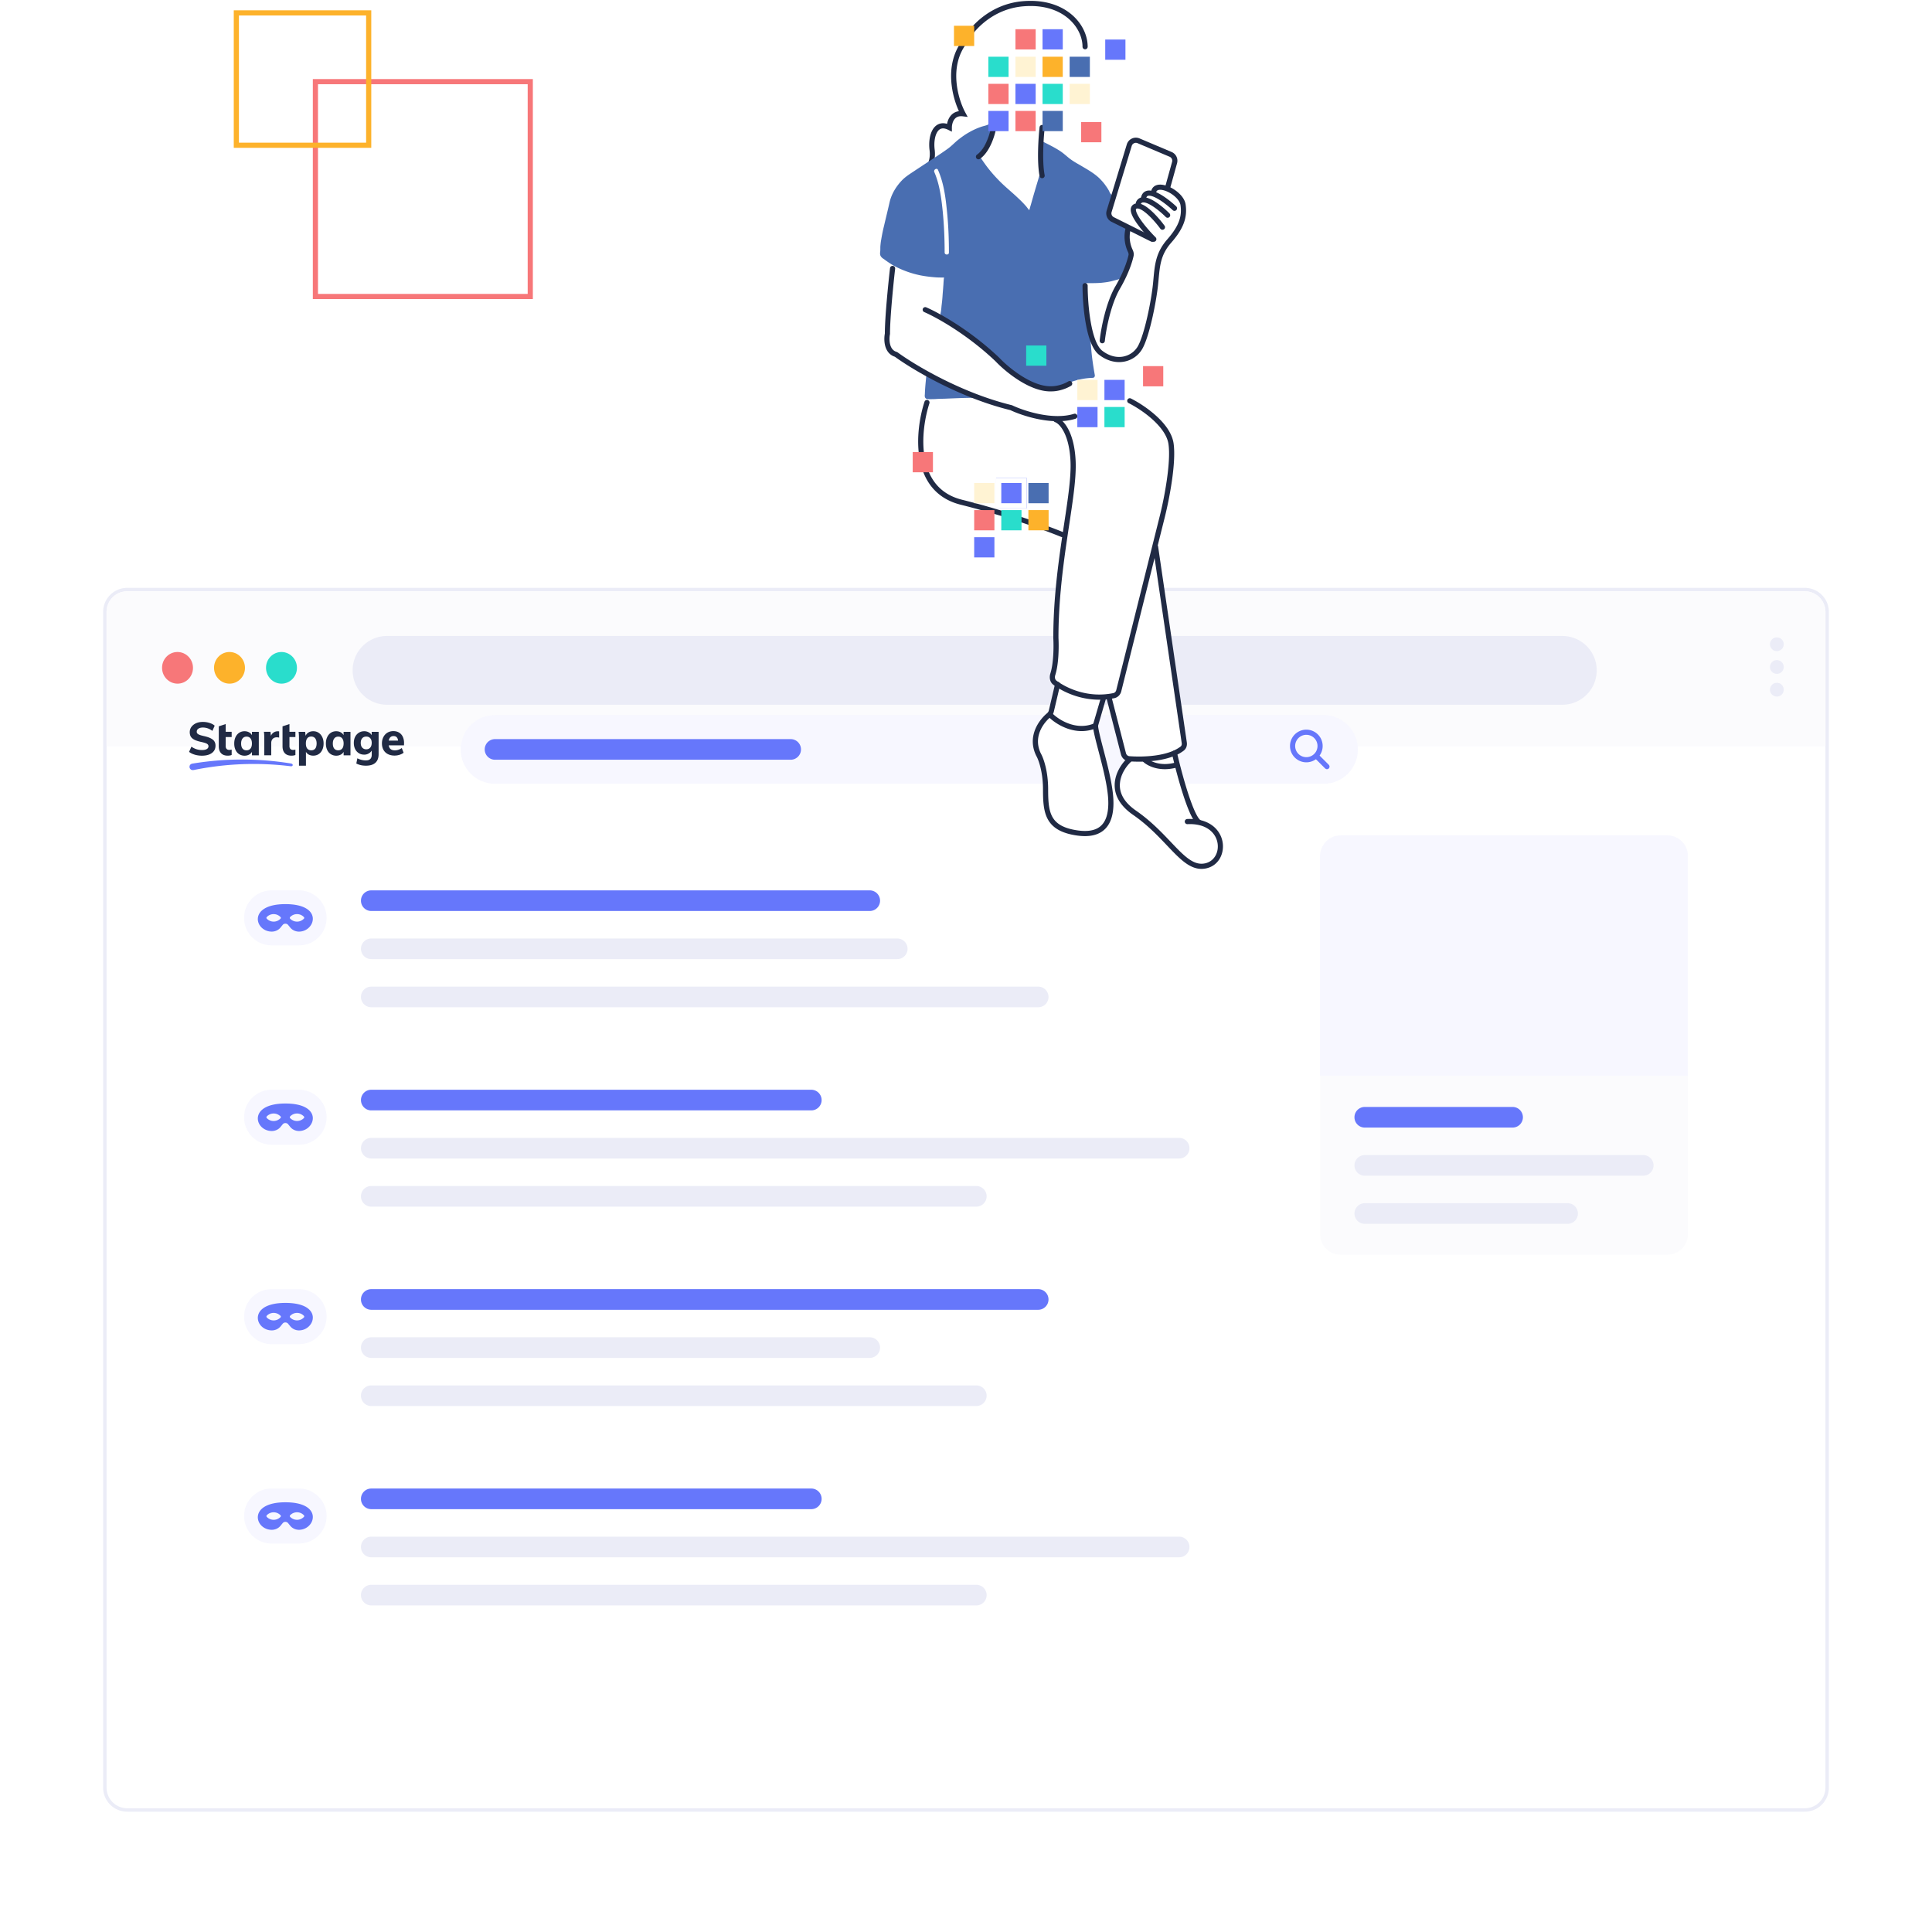 <svg width="562" height="557" fill="none" xmlns="http://www.w3.org/2000/svg"><path fill-rule="evenodd" clip-rule="evenodd" d="M92.5 24.5v61h61v-61h-61zM91 23h64v64H91V23z" fill="#F77779"/><path fill-rule="evenodd" clip-rule="evenodd" d="M69.5 4.5v37h37v-37h-37zM68 3h40v40H68V3z" fill="#FDB22B"/><g filter="url(#a)"><path d="M31 148a6 6 0 0 1 6-6h488a6 6 0 0 1 6 6v342a6 6 0 0 1-6 6H37a6 6 0 0 1-6-6V148z" fill="#fff"/><path fill-rule="evenodd" clip-rule="evenodd" d="M37 141h488a7 7 0 0 1 7 7v342a7 7 0 0 1-7 7H37a7 7 0 0 1-7-7V148a7 7 0 0 1 7-7zm0 1a6 6 0 0 0-6 6v342a6 6 0 0 0 6 6h488a6 6 0 0 0 6-6V148a6 6 0 0 0-6-6H37z" fill="#EBECF7"/><path d="M31 148a6 6 0 0 1 6-6h488a6 6 0 0 1 6 6v39.092H31V148z" fill="#FBFBFD"/><path d="M51.65 168.867c2.486 0 4.496-2.061 4.49-4.604-.006-2.543-2.026-4.604-4.511-4.604-2.485 0-4.495 2.061-4.49 4.604.007 2.543 2.026 4.604 4.512 4.604z" fill="#F77779"/><path d="M66.771 168.867c2.486 0 4.495-2.061 4.49-4.604-.007-2.543-2.026-4.604-4.511-4.604-2.486 0-4.496 2.061-4.49 4.604.007 2.543 2.026 4.604 4.511 4.604z" fill="#FDB22B"/><path d="M81.892 168.867c2.486 0 4.496-2.061 4.49-4.604-.007-2.543-2.026-4.604-4.511-4.604-2.486 0-4.495 2.061-4.49 4.604.007 2.543 2.026 4.604 4.511 4.604z" fill="#29DDCC"/><path d="M518.871 157.364a2 2 0 1 1-3.999.001 2 2 0 0 1 3.999-.001zM518.871 163.971a2 2 0 1 1-3.999.001 2 2 0 0 1 3.999-.001zM518.871 170.578a2 2 0 1 1-3.999.001 2 2 0 0 1 3.999-.001zM102.574 165c0-5.523 4.477-10 10-10h341.895c5.523 0 10 4.477 10 10s-4.477 10-10 10H112.574c-5.523 0-10-4.477-10-10z" fill="#EBECF7"/></g><path d="M105 262a3 3 0 0 1 3-3h145a3 3 0 1 1 0 6H108a3 3 0 0 1-3-3z" fill="#6677FB"/><path d="M105 276a3 3 0 0 1 3-3h153a3 3 0 1 1 0 6H108a3 3 0 0 1-3-3zM105 290a3 3 0 0 1 3-3h194a3 3 0 1 1 0 6H108a3 3 0 0 1-3-3z" fill="#EBECF7"/><path d="M71 267a8 8 0 0 1 8-8h8a8 8 0 0 1 0 16h-8a8 8 0 0 1-8-8z" fill="#F7F7FF"/><path d="M83.017 263c-11.065 0-8.94 8-3.962 8 .998 0 1.937-.431 2.536-1.164l.643-.787c.392-.479 1.174-.479 1.566 0l.643.787c.599.733 1.538 1.164 2.535 1.164 4.747 0 7.266-8-3.961-8zm-3.417 5.091a2.762 2.762 0 0 1-2.002-.855.333.333 0 0 1 0-.472 2.758 2.758 0 0 1 2.002-.855c1.027 0 1.694.535 2.002.855.13.136.13.335 0 .472-.308.32-.976.855-2.002.855zm6.8 0a2.762 2.762 0 0 1-2.002-.855.333.333 0 0 1 0-.472 2.758 2.758 0 0 1 2.002-.855c1.027 0 1.694.535 2.002.855.13.136.13.335 0 .472-.308.32-.975.855-2.002.855zM105 378a3 3 0 0 1 3-3h194a3 3 0 1 1 0 6H108a3 3 0 0 1-3-3z" fill="#6677FB"/><path d="M105 392a3 3 0 0 1 3-3h145a3 3 0 1 1 0 6H108a3 3 0 0 1-3-3zM105 406a3 3 0 0 1 3-3h176a3 3 0 1 1 0 6H108a3 3 0 0 1-3-3z" fill="#EBECF7"/><path d="M71 383a8 8 0 0 1 8-8h8a8 8 0 0 1 0 16h-8a8 8 0 0 1-8-8z" fill="#F7F7FF"/><path d="M83.017 379c-11.065 0-8.94 8-3.962 8 .998 0 1.937-.431 2.536-1.164l.643-.787c.392-.479 1.174-.479 1.566 0l.643.787c.599.733 1.538 1.164 2.535 1.164 4.747 0 7.266-8-3.961-8zm-3.417 5.091a2.762 2.762 0 0 1-2.002-.855.333.333 0 0 1 0-.472 2.758 2.758 0 0 1 2.002-.855c1.027 0 1.694.535 2.002.855.13.136.13.335 0 .472-.308.32-.976.855-2.002.855zm6.8 0a2.762 2.762 0 0 1-2.002-.855.333.333 0 0 1 0-.472 2.758 2.758 0 0 1 2.002-.855c1.027 0 1.694.535 2.002.855.13.136.13.335 0 .472-.308.32-.975.855-2.002.855zM105 320a3 3 0 0 1 3-3h128a3 3 0 1 1 0 6H108a3 3 0 0 1-3-3z" fill="#6677FB"/><path d="M105 334a3 3 0 0 1 3-3h235a3 3 0 1 1 0 6H108a3 3 0 0 1-3-3zM105 348a3 3 0 0 1 3-3h176a3 3 0 1 1 0 6H108a3 3 0 0 1-3-3z" fill="#EBECF7"/><path d="M71 325a8 8 0 0 1 8-8h8a8 8 0 0 1 0 16h-8a8 8 0 0 1-8-8z" fill="#F7F7FF"/><path d="M83.017 321c-11.065 0-8.94 8-3.962 8 .998 0 1.937-.431 2.536-1.164l.643-.787c.392-.479 1.174-.479 1.566 0l.643.787c.599.733 1.538 1.164 2.535 1.164 4.747 0 7.266-8-3.961-8zm-3.417 5.091a2.762 2.762 0 0 1-2.002-.855.333.333 0 0 1 0-.472 2.758 2.758 0 0 1 2.002-.855c1.027 0 1.694.535 2.002.855.13.136.13.335 0 .472-.308.32-.976.855-2.002.855zm6.8 0a2.762 2.762 0 0 1-2.002-.855.333.333 0 0 1 0-.472 2.758 2.758 0 0 1 2.002-.855c1.027 0 1.694.535 2.002.855.13.136.13.335 0 .472-.308.32-.975.855-2.002.855zM105 436a3 3 0 0 1 3-3h128a3 3 0 1 1 0 6H108a3 3 0 0 1-3-3z" fill="#6677FB"/><path d="M105 450a3 3 0 0 1 3-3h235a3 3 0 1 1 0 6H108a3 3 0 0 1-3-3zM105 464a3 3 0 0 1 3-3h176a3 3 0 1 1 0 6H108a3 3 0 0 1-3-3z" fill="#EBECF7"/><path d="M71 441a8 8 0 0 1 8-8h8a8 8 0 0 1 0 16h-8a8 8 0 0 1-8-8z" fill="#F7F7FF"/><path d="M83.017 437c-11.065 0-8.94 8-3.962 8 .998 0 1.937-.431 2.536-1.164l.643-.787c.392-.479 1.174-.479 1.566 0l.643.787c.599.733 1.538 1.164 2.535 1.164 4.747 0 7.266-8-3.961-8zm-3.417 5.091a2.762 2.762 0 0 1-2.002-.855.333.333 0 0 1 0-.472 2.758 2.758 0 0 1 2.002-.855c1.027 0 1.694.535 2.002.855.13.136.13.335 0 .472-.308.32-.976.855-2.002.855zm6.8 0a2.762 2.762 0 0 1-2.002-.855.333.333 0 0 1 0-.472 2.758 2.758 0 0 1 2.002-.855c1.027 0 1.694.535 2.002.855.13.136.13.335 0 .472-.308.32-.975.855-2.002.855z" fill="#6677FB"/><path d="M134 218c0-5.523 4.477-10 10-10h241c5.523 0 10 4.477 10 10s-4.477 10-10 10H144c-5.523 0-10-4.477-10-10z" fill="#F7F7FF"/><g clip-path="url(#b)"><path fill-rule="evenodd" clip-rule="evenodd" d="M55.28 222.531c.152-.217.4-.359.736-.413a88.676 88.676 0 0 1 28.527-.043c.26.043.422.119.51.206.075.076.107.174.086.316-.022.119-.076.195-.163.239-.108.054-.281.076-.541.044a87.458 87.458 0 0 0-28.072 1.109c-.087.011-.173.022-.249.022h-.076a.956.956 0 0 1-.487-.152.979.979 0 0 1-.412-.631c-.032-.261.011-.512.141-.697z" fill="#6677FB"/><path d="M61.877 215.134a4.385 4.385 0 0 0-1.083-.587c-.433-.174-.953-.315-1.549-.446-.509-.12-.91-.228-1.202-.348-.292-.109-.498-.239-.628-.381a.734.734 0 0 1-.184-.522c0-.381.163-.674.487-.892.325-.218.758-.326 1.3-.326.487 0 .953.076 1.419.239.465.163.91.413 1.343.74l.671-1.512a3.268 3.268 0 0 0-.92-.588 6.433 6.433 0 0 0-1.203-.38 6.749 6.749 0 0 0-1.332-.131c-.758 0-1.418.131-1.992.392a3.36 3.36 0 0 0-1.332 1.066 2.617 2.617 0 0 0-.477 1.523c0 .391.065.739.184 1.044.13.304.325.566.596.783.27.229.628.424 1.061.587.433.175.964.316 1.581.446.488.109.888.218 1.18.327.293.109.51.228.64.381a.75.75 0 0 1 .206.522c0 .348-.163.62-.488.816-.325.195-.79.293-1.397.293a5.205 5.205 0 0 1-1.603-.239 5.649 5.649 0 0 1-1.473-.74L55 218.713c.292.229.639.435 1.04.599.4.163.834.293 1.288.38.455.087.932.131 1.408.131.834 0 1.538-.12 2.134-.359.585-.239 1.04-.577 1.354-1.012.314-.435.465-.957.465-1.555 0-.381-.065-.707-.205-1.001a1.915 1.915 0 0 0-.607-.762zM65.666 210.62l-2.025.664v5.808c0 .849.216 1.523.66 2.002.444.479 1.083.718 1.917.718.217 0 .412-.011.607-.044.184-.021.379-.076.563-.152v-1.555c-.13.021-.25.043-.358.065a2.819 2.819 0 0 1-.314.022c-.184 0-.357-.033-.52-.098a.808.808 0 0 1-.39-.348 1.252 1.252 0 0 1-.151-.642v-2.665h1.733v-1.523h-1.733v-2.252h.01zM73.281 213.84a2.02 2.02 0 0 0-.693-.729c-.422-.272-.899-.402-1.451-.402-.585 0-1.105.152-1.56.446-.454.304-.801.718-1.06 1.261-.26.544-.38 1.164-.38 1.882 0 .707.13 1.327.38 1.86.248.533.606.936 1.06 1.23.455.282.975.435 1.57.435.542 0 1.03-.131 1.452-.392.303-.185.53-.435.693-.729v1.012h1.993v-6.831h-1.993v.957h-.01zm-.411 3.905c-.27.337-.65.511-1.148.511-.51 0-.9-.163-1.17-.5-.27-.337-.411-.827-.411-1.458 0-.642.14-1.131.422-1.49s.671-.533 1.159-.533c.487 0 .877.174 1.148.522.27.348.411.838.411 1.49 0 .631-.14 1.121-.411 1.458zM84.209 210.62l-2.025.664v5.808c0 .849.216 1.523.66 2.002.444.479 1.083.718 1.917.718.217 0 .412-.011.607-.044.184-.021.379-.076.563-.152v-1.555c-.13.021-.25.043-.358.065a2.819 2.819 0 0 1-.314.022c-.184 0-.357-.033-.52-.098a.809.809 0 0 1-.39-.348 1.252 1.252 0 0 1-.15-.642v-2.665h1.732v-1.523h-1.733v-2.252h.01zM92.678 213.155c-.455-.305-.975-.446-1.56-.446-.552 0-1.04.13-1.45.402a1.947 1.947 0 0 0-.77.936l-.13-1.164h-1.906c.044.326.076.652.087.979.01.326.022.652.022.979v7.886h2.025v-4.025c.162.294.379.533.671.718.412.261.9.392 1.452.392.584 0 1.104-.142 1.56-.435.454-.283.8-.696 1.06-1.229.26-.533.39-1.154.39-1.861 0-.707-.13-1.338-.39-1.881-.26-.533-.606-.947-1.06-1.251zm-.985 4.601c-.271.337-.65.5-1.148.5-.51 0-.9-.174-1.17-.511-.27-.337-.4-.838-.4-1.479 0-.642.13-1.143.4-1.491.27-.348.66-.522 1.17-.522.487 0 .877.185 1.148.533.27.359.411.86.411 1.491-.01.652-.14 1.142-.411 1.479zM99.945 213.84a2.02 2.02 0 0 0-.693-.729c-.422-.272-.899-.402-1.451-.402-.585 0-1.105.152-1.56.446-.455.304-.801.718-1.061 1.261-.26.544-.38 1.164-.38 1.882 0 .707.13 1.327.38 1.86.249.533.606.936 1.061 1.23.455.282.975.435 1.57.435.542 0 1.03-.131 1.452-.392.303-.185.53-.435.693-.729v1.012h1.993v-6.831h-2.004v.957zm-.4 3.905c-.271.337-.65.511-1.149.511-.509 0-.898-.163-1.17-.5-.27-.337-.41-.827-.41-1.458s.14-1.131.421-1.49c.282-.359.672-.533 1.16-.533.487 0 .877.174 1.147.522.271.348.412.838.412 1.49-.01.631-.14 1.121-.412 1.458zM108.12 213.851a2.042 2.042 0 0 0-.704-.729 2.641 2.641 0 0 0-1.462-.413c-.585 0-1.115.141-1.57.435a2.987 2.987 0 0 0-1.072 1.185c-.26.512-.39 1.099-.39 1.784 0 .686.13 1.284.39 1.795.26.512.617.903 1.072 1.186.455.283.975.424 1.57.424.369 0 .704-.065 1.029-.206.314-.142.585-.316.812-.544.13-.131.239-.272.336-.414v1.197c0 .555-.141.968-.433 1.24-.282.272-.715.402-1.3.402-.4 0-.812-.054-1.223-.152a5.57 5.57 0 0 1-1.224-.457l-.304 1.512c.802.425 1.744.631 2.816.631 1.202 0 2.123-.283 2.74-.848.618-.566.932-1.393.932-2.491v-6.505h-2.015v.968zm-.422 3.622c-.282.327-.671.49-1.159.49-.487 0-.877-.163-1.17-.501-.292-.326-.433-.783-.433-1.359 0-.577.141-1.023.433-1.349.282-.327.683-.49 1.181-.49s.888.163 1.17.501c.281.326.411.783.411 1.348-.011.577-.151 1.034-.433 1.36zM79.444 213.187a1.993 1.993 0 0 0-.629.87l-.14-1.185h-1.906c.043.326.075.652.086.979.011.326.022.652.022.979v4.873h2.025v-3.568c0-.337.065-.631.195-.881s.314-.435.553-.576c.238-.131.541-.207.898-.207.217 0 .434.032.65.098v-1.817a1.834 1.834 0 0 0-.368-.033c-.52 0-.986.153-1.386.468zM117.535 216.135c0-.707-.13-1.316-.379-1.838a2.742 2.742 0 0 0-1.073-1.197c-.465-.283-1.018-.424-1.646-.424-.66 0-1.234.152-1.733.446a3.127 3.127 0 0 0-1.169 1.262c-.282.533-.433 1.153-.433 1.86 0 .729.151 1.36.444 1.882.292.533.714.935 1.267 1.229.552.283 1.202.435 1.96.435.487 0 .964-.076 1.43-.217.476-.153.877-.348 1.202-.609l-.531-1.371a3.52 3.52 0 0 1-.964.5c-.346.12-.704.174-1.061.174-.618 0-1.072-.174-1.376-.511-.195-.228-.325-.544-.39-.946h4.43l.022-.675zm-4.452-.707a2.09 2.09 0 0 1 .325-.816c.26-.337.618-.5 1.083-.5.434 0 .759.141.986.435.173.218.271.511.314.881h-2.708z" fill="#202A44"/></g><path d="M141 218a3 3 0 0 1 3-3h86a3 3 0 1 1 0 6h-86a3 3 0 0 1-3-3z" fill="#6677FB"/><path fill-rule="evenodd" clip-rule="evenodd" d="M369 223v-11h1v11h-1z" fill="#F7F7FF"/><path d="M384 249a6 6 0 0 1 6-6h95a6 6 0 0 1 6 6v64H384v-64z" fill="#F7F7FF"/><path d="M491 359a6 6 0 0 1-6 6h-95a6 6 0 0 1-6-6v-46h107v46z" fill="#FBFBFD"/><path d="M394 325a3 3 0 0 1 3-3h43a3 3 0 1 1 0 6h-43a3 3 0 0 1-3-3z" fill="#6677FB"/><path d="M394 339a3 3 0 0 1 3-3h81a3 3 0 1 1 0 6h-81a3 3 0 0 1-3-3zM394 353a3 3 0 0 1 3-3h59a3 3 0 1 1 0 6h-59a3 3 0 0 1-3-3z" fill="#EBECF7"/><path d="M268.5 133c-1.43-4.649.23-12.041 1.55-16.176.256-.802 1.01-1.324 1.851-1.324h53.033c.37 0 .732.102 1.047.296 2.374 1.462 7.036 4.34 10.019 6.204 3.129 1.956 4.282 8.532 4.487 11.784.01.145.001.288-.023.432L338 149l-2.404 9.616a2.005 2.005 0 0 0-.039.775l8.233 56.175a1.837 1.837 0 0 1-1.135 1.972 1.836 1.836 0 0 0-1.155 1.706v.448c0 .204.031.407.093.602l5.639 17.856a2 2 0 0 0 1.079 1.219l3.969 1.803c.462.211.833.586.998 1.067 1.033 3.006 1.636 8.025-2.778 8.761-4.8.8-9.333-4.333-11-7-1.167-1.5-4.8-5.4-10-9-4.901-3.393-3.376-9.126-1.789-12.006.18-.329.289-.693.289-1.068v-.098a2 2 0 0 0-.586-1.414l-.027-.027a2.006 2.006 0 0 1-.523-.917l-4.095-15.926a1.007 1.007 0 0 0-1.928-.067l-2.659 7.977a1.994 1.994 0 0 0-.046 1.104c1.543 6.35 4.476 18.5 4.864 20.442.5 2.5-.5 7.5-5 8.5s-6-.5-10-2c-3.2-1.2-3.667-7.167-3.5-10v-4.926c0-.375-.108-.74-.289-1.068-.877-1.592-2.211-4.786-2.211-8.006 0-3.157 2.05-5.775 3.454-7.047.341-.308.607-.696.718-1.142l1.588-6.35a2.002 2.002 0 0 0-.379-1.735l-.762-.953c-.39-.487-.529-1.126-.39-1.734.702-3.078 1.771-8.883 1.771-13.539 0-5.047 1.256-18.35 1.939-24.92.04-.38-.03-.761-.2-1.103l-.441-.881a1.938 1.938 0 0 0-.892-.888c-4.373-2.118-14.367-6.3-23.906-8.208-12.459-2.492-13.99-7.467-15.98-13.937l-.02-.063z" fill="#fff"/><path fill-rule="evenodd" clip-rule="evenodd" d="M314.894 13.59c0-5.49-5.552-12.722-17.188-11.752-9.263.772-14.803 7.411-16.392 10.588l-.033.066-.045.059c-2.652 3.409-3.302 7.453-3.007 11.18.295 3.734 1.535 7.083 2.574 9.002l.695 1.283-1.447-.181c-1.315-.165-2.046.33-2.492.971-.486.7-.665 1.634-.665 2.284v1.214l-1.086-.543c-.884-.442-1.53-.477-1.993-.341-.464.135-.875.479-1.213 1.052-.696 1.178-.953 3.114-.714 5.025.427 3.416-.874 5.503-1.794 6.193a.75.75 0 1 1-.9-1.2c.412-.31 1.578-1.822 1.205-4.807-.261-2.088-.018-4.402.911-5.974.474-.802 1.157-1.458 2.084-1.73.649-.189 1.354-.17 2.101.048.125-.677.379-1.425.833-2.077.565-.813 1.42-1.441 2.608-1.605a25.962 25.962 0 0 1-2.203-8.495c-.312-3.953.363-8.383 3.273-12.162 1.787-3.513 7.701-10.522 17.575-11.345 12.364-1.03 18.813 6.738 18.813 13.247a.75.75 0 0 1-1.5 0z" fill="#202A44"/><path d="M281.624 114.249c-2.71-1.073-5.136-2.032-7.394-3.048-1.355-.621-2.878-1.242-4.289-1.975l-.452-.226-.056.508c-.17 1.693-.339 3.386-.395 4.967v.169c-.057.395-.113 1.016.338 1.298.17.113.395.169.621.169h.508c.621 0 1.298 0 1.919-.056 1.072-.057 2.145-.057 3.217-.113l2.765-.113a150.38 150.38 0 0 1 5.08-.113h1.862l-1.749-.677a20.73 20.73 0 0 0-1.975-.79zM328.744 72c-.282-.508-.131-.936-.244-1.5-.226-1.129.075-2.582.357-3.71a.737.737 0 0 0-.282-.735c-1.242-.62-2.54-1.241-3.782-1.862-.79-.395-1.693-.677-2.427-1.185-.677-.452-.225-1.355-.056-1.976.338-1.298.677-2.652 1.016-3.95a.637.637 0 0 0-.17-.621c-.282-.226-.395-.621-.564-.96-.282-.508-.564-.959-.903-1.41-.564-.847-1.242-1.58-1.975-2.315-1.694-1.58-3.725-2.652-5.701-3.837-1.016-.565-1.975-1.13-2.935-1.863-.846-.677-1.636-1.41-2.539-2.032-1.693-1.128-3.556-2.031-5.362-2.934-.395-.226-.959.056-.959.564 0 2.257.056 4.571.338 6.829.057.564.226 1.129.113 1.637s-.339 1.016-.508 1.524c-.056.225-.113.395-.169.62a356.033 356.033 0 0 0-2.145 7.337c-.169.508-.282 1.016-.451 1.524-.339-.395-.621-.79-.903-1.129a30.774 30.774 0 0 0-2.314-2.37c-1.694-1.637-3.556-3.104-5.249-4.797-1.637-1.637-3.161-3.387-4.515-5.305-.339-.452-.621-.903-.96-1.355-.113-.226-.621-.734-.677-.96 0-.225.508-.846.621-1.072.282-.508.621-.96.903-1.467.677-1.073 1.298-2.201 1.749-3.387.283-.79.452-1.636.565-2.483.113-.564-.395-1.016-.96-.734a1.242 1.242 0 0 0-.282.17c-.056.056-.282.169-.226.113-.62.225-1.241.338-1.862.564a19.567 19.567 0 0 0-3.33 1.524c-1.129.62-2.145 1.354-3.161 2.145-1.072.846-2.031 1.918-3.16 2.709-2.201 1.58-4.515 3.047-6.773 4.515-1.185.79-2.314 1.524-3.499 2.314-1.016.677-2.032 1.354-2.878 2.2-1.807 1.863-3.161 4.064-3.725 6.548-.508 2.257-1.073 4.515-1.581 6.716a48.341 48.341 0 0 0-.846 4.12c-.113.564-.17 1.129-.226 1.693-.057.565 0 1.129-.057 1.693-.056.452-.112.903.113 1.355.226.395.565.677.96.903a29.679 29.679 0 0 0 2.765 1.862 28.26 28.26 0 0 0 7.902 2.879c1.467.282 2.878.451 4.346.564.733.057 1.467.057 2.144.057h.339c-.057.338-.113.62-.113.903-.056.508-.056 1.072-.113 1.58-.056 1.016-.169 1.975-.226 2.991a45.435 45.435 0 0 1-.282 2.766c-.056.677-.113 1.467-.282 2.144a.735.735 0 0 0 .282.734c6.039 3.274 10.78 8.297 15.916 12.755 2.596 2.258 5.249 4.346 8.24 6.039 1.58.847 3.217 1.637 4.967 2.145 1.298.395 2.765.169 4.063-.113 1.919-.451 3.669-1.354 5.588-1.919a20.353 20.353 0 0 1 5.192-.846c.452 0 .677-.395.621-.791-.395-2.201-.734-4.402-.959-6.659-.113-1.298-.226-2.54-.283-3.838-.056-.847.057-1.75-.056-2.596-.169-1.186-.395-2.37-.452-3.613-.113-1.185-.169-2.426-.282-3.612-.169-2.144-.451-4.289-.564-6.434h.79c1.242 0 2.54 0 3.781-.112 1.186-.113 2.371-.283 3.5-.621.338-.113 1.771-.407 2.053-.633.169-.17.331-.274.5-.5.959-1.862 1.228-3.721 1.962-5.753a5.59 5.59 0 0 0 .282-.903c0-.113.056-.451.113-.508.113-.282-.113-.116 0-.399.056-.225.056-.655-.113-.937zm-53.956 1.449c0-4.007-.169-8.014-.564-12.021-.395-3.838-.903-7.79-2.427-11.345-.339-.733.79-1.41 1.072-.62 1.581 3.611 2.145 7.506 2.54 11.457.452 4.176.621 8.352.621 12.529.056.79-1.242.79-1.242 0zm24.382-11.457c0-.056 0-.056 0 0z" fill="#496EB1"/><path fill-rule="evenodd" clip-rule="evenodd" d="M289.258 35.849a.75.75 0 0 1 .627.855c-.175 1.139-.616 2.95-1.376 4.742-.753 1.776-1.862 3.635-3.43 4.755a.75.75 0 1 1-.871-1.221c1.233-.88 2.207-2.438 2.92-4.12.707-1.666 1.116-3.355 1.274-4.384a.75.75 0 0 1 .856-.627zM303.228 36.345a.75.75 0 0 1 .662.828 79.434 79.434 0 0 0-.42 6.559c-.058 2.614.027 5.296.41 7.211a.75.75 0 1 1-1.471.294c-.417-2.084-.498-4.902-.439-7.538.059-2.65.261-5.171.429-6.691a.75.75 0 0 1 .829-.663zM259.73 77.345a.75.75 0 0 1 .659.831c-.5 4.334-1.492 14.132-1.495 18.89 0 .067-.007.13-.019.192-.148.756-.208 1.922.068 2.963.272 1.024.832 1.827 1.872 2.138a.988.988 0 0 1 .306.151c4.973 3.639 18.542 11.781 33.175 15.346a.976.976 0 0 1 .192.067c1.704.81 4.668 1.91 7.984 2.561 3.327.652 6.926.835 9.948-.11a.75.75 0 0 1 .447 1.432c-3.364 1.052-7.247.824-10.684.15-3.417-.671-6.476-1.799-8.291-2.655-14.795-3.615-28.461-11.795-33.588-15.53-1.649-.527-2.462-1.85-2.811-3.165-.343-1.296-.271-2.675-.099-3.588.01-4.876 1.008-14.709 1.505-19.014a.75.75 0 0 1 .831-.659zM343.286 56.548c.801.834 1.444 1.847 1.6 2.936.266 1.86.134 3.612-.539 5.43-.668 1.803-1.855 3.63-3.639 5.67-3.004 3.433-3.284 6.413-3.687 10.71-.041.442-.084.899-.131 1.371-.254 2.537-.885 6.319-1.703 9.905-.811 3.555-1.83 7.034-2.892 8.892-2.238 3.917-7.77 5.486-12.612 1.72-1.063-.826-1.855-2.217-2.462-3.802-.614-1.604-1.074-3.505-1.416-5.46-.684-3.912-.911-8.132-.911-10.83a.75.75 0 1 1 1.5 0c0 2.635.223 6.766.888 10.571.333 1.903.773 3.702 1.34 5.183.575 1.501 1.245 2.581 1.982 3.154 4.158 3.235 8.626 1.804 10.388-1.28.938-1.64 1.919-4.913 2.733-8.482.807-3.54 1.426-7.258 1.672-9.72.047-.472.09-.932.132-1.383.396-4.28.715-7.725 4.05-11.536 1.716-1.961 2.779-3.633 3.361-5.205.577-1.558.695-3.055.461-4.696-.094-.66-.513-1.397-1.197-2.11a8.767 8.767 0 0 0-2.45-1.758c-.907-.439-1.762-.652-2.394-.621-.31.015-.531.086-.68.182a.786.786 0 0 0-.325.438.75.75 0 0 1-1.423-.474c.177-.531.501-.947.939-1.227.427-.274.921-.394 1.416-.418.977-.047 2.09.271 3.121.77a10.276 10.276 0 0 1 2.878 2.07z" fill="#202A44"/><path fill-rule="evenodd" clip-rule="evenodd" d="M336.773 56.129c1.915.936 4.029 2.644 5.384 3.914a.75.75 0 0 1-1.026 1.095c-1.312-1.23-3.299-2.822-5.017-3.661-.877-.43-1.562-.599-2.01-.544a.702.702 0 0 0-.429.187c-.103.1-.222.285-.299.633a.75.75 0 0 1-1.465-.325c.123-.553.352-1.027.716-1.382.368-.36.821-.544 1.294-.602.897-.11 1.913.226 2.852.685z" fill="#202A44"/><path fill-rule="evenodd" clip-rule="evenodd" d="M335.332 58.26c1.771.981 3.653 2.61 4.842 3.8a.75.75 0 1 1-1.061 1.06c-1.144-1.143-2.912-2.664-4.508-3.549-.81-.449-1.486-.683-1.971-.693-.229-.005-.381.04-.487.104-.102.062-.216.174-.314.404a.75.75 0 0 1-1.379-.591c.202-.47.505-.847.914-1.095.405-.246.856-.332 1.298-.322.856.019 1.793.397 2.666.881z" fill="#202A44"/><path fill-rule="evenodd" clip-rule="evenodd" d="M334.702 61.14c1.575 1.385 3.111 3.23 4.047 4.507a.75.75 0 1 1-1.21.887c-.897-1.224-2.361-2.978-3.828-4.268-.737-.648-1.436-1.144-2.035-1.41-.617-.274-.959-.235-1.146-.123-.057.035-.082.066-.097.146-.022.11-.017.309.072.619.18.62.625 1.441 1.259 2.37 1.255 1.837 3.094 3.875 4.411 5.192a.75.75 0 0 1-1.061 1.06c-1.35-1.35-3.261-3.461-4.589-5.407-.658-.963-1.213-1.943-1.461-2.799-.124-.428-.189-.888-.103-1.325.093-.47.354-.876.797-1.142.813-.487 1.742-.31 2.526.037.802.356 1.634.966 2.418 1.656z" fill="#202A44"/><path fill-rule="evenodd" clip-rule="evenodd" d="M327.779 41.997a2.75 2.75 0 0 1 3.703-1.732l9.336 3.95a2.75 2.75 0 0 1 1.578 3.269l-2.03 7.307a.75.75 0 1 1-1.445-.401l2.03-7.308a1.25 1.25 0 0 0-.718-1.485l-9.336-3.95a1.25 1.25 0 0 0-1.683.787l-5.861 19.259c-.178.583.091 1.21.637 1.482l11.489 5.745a.75.75 0 1 1-.671 1.341l-11.489-5.745a2.749 2.749 0 0 1-1.401-3.26l5.861-19.259z" fill="#202A44"/><path fill-rule="evenodd" clip-rule="evenodd" d="M328.325 65.863a.75.75 0 0 1 .546.91c-.612 2.448.009 4.652.585 5.843.244.507.442 1.163.292 1.862-.39 1.82-1.523 5.318-3.957 9.49-2.717 4.658-4.071 12.061-4.402 15.2a.75.75 0 1 1-1.491-.156c.336-3.194 1.715-10.858 4.598-15.8 2.358-4.041 3.43-7.391 3.785-9.048.052-.24-.003-.537-.176-.895-.683-1.413-1.409-3.982-.689-6.86a.75.75 0 0 1 .909-.546zM269.876 116.377a.75.75 0 0 1 .48.946c-1.309 4.009-2.379 10.229-1.374 15.848.501 2.801 1.511 5.42 3.232 7.546 1.714 2.117 4.162 3.783 7.611 4.646 14.443 3.61 25.768 7.933 29.459 9.443a.75.75 0 0 1-.568 1.388c-3.642-1.49-14.897-5.787-29.254-9.376-3.751-.938-6.486-2.775-8.414-5.157-1.921-2.373-3.01-5.248-3.543-8.226-1.062-5.939.068-12.42 1.426-16.577a.75.75 0 0 1 .945-.481z" fill="#202A44"/><path fill-rule="evenodd" clip-rule="evenodd" d="M327.973 116.255a.75.75 0 0 1 1.006-.336c1.883.942 4.741 2.703 7.241 4.951 2.477 2.227 4.728 5.045 5.166 8.114.417 2.916.067 7.092-.513 11.065a111.215 111.215 0 0 1-2.002 10.223l-12.712 50.849c-.242.968-1.002 1.765-2.023 1.973-7.821 1.589-14.398-1.447-17.72-3.896-1.098-.81-1.211-2.226-.874-3.286.957-3.013.994-7.876.853-10.278l-.001-.022v-.022c0-11.058 1.382-21.355 2.695-30.173.152-1.02.303-2.02.451-2.998 1.133-7.512 2.072-13.731 1.854-18.293-.196-4.115-1.05-6.876-1.999-8.644-.96-1.79-1.985-2.512-2.489-2.68a.75.75 0 0 1 .475-1.423c.996.332 2.271 1.41 3.336 3.394 1.077 2.007 1.972 4.997 2.176 9.282.225 4.722-.74 11.108-1.868 18.575-.149.984-.3 1.987-.452 3.008-1.311 8.801-2.678 18.998-2.679 29.93.141 2.437.12 7.516-.923 10.798-.224.705-.057 1.335.336 1.624 3.094 2.281 9.246 5.114 16.53 3.634.412-.084.754-.415.867-.866l12.712-50.85a109.892 109.892 0 0 0 1.973-10.076c.578-3.961.896-7.951.512-10.636-.361-2.53-2.277-5.046-4.684-7.211-2.383-2.143-5.125-3.832-6.909-4.724a.75.75 0 0 1-.335-1.006z" fill="#202A44"/><path fill-rule="evenodd" clip-rule="evenodd" d="M336.035 158.348a.75.75 0 0 1 .851.634l8.354 57.006c.123.839-.138 1.775-.893 2.357-2.087 1.613-5.015 2.457-7.889 2.871-2.893.416-5.827.41-8.009.251-1.163-.084-2.092-.924-2.372-2.015l-4.16-16.175a.75.75 0 0 1 1.453-.373l4.159 16.175c.13.506.548.857 1.029.892 2.102.153 4.924.158 7.686-.24 2.78-.4 5.403-1.195 7.186-2.573.246-.189.386-.542.326-.953l-8.355-57.006a.75.75 0 0 1 .634-.851zM307.815 198.36a.75.75 0 0 1 .559.902l-1.828 7.768c-.154.656-.54 1.198-1.01 1.595-2.24 1.892-5.053 5.943-2.73 10.612.743 1.315 2.088 5.07 2.088 10.353 0 3.276.137 5.847 1.108 7.79.929 1.858 2.691 3.255 6.289 3.975 3.663.732 6.141.321 7.699-.915 1.551-1.23 2.404-3.448 2.404-6.85 0-3.296-.921-7.559-1.951-11.651-.28-1.111-.569-2.213-.847-3.277-.733-2.794-1.396-5.325-1.645-7.072a2.61 2.61 0 0 1 .084-1.093l2.245-7.707a.75.75 0 0 1 1.44.42l-2.245 7.707a1.109 1.109 0 0 0-.039.462c.236 1.655.863 4.049 1.584 6.799.284 1.084.583 2.224.878 3.395 1.027 4.08 1.996 8.511 1.996 12.017 0 3.599-.898 6.381-2.972 8.025-2.067 1.64-5.089 1.978-8.926 1.211-3.902-.781-6.14-2.384-7.336-4.775-1.153-2.308-1.266-5.236-1.266-8.461 0-5.09-1.309-8.591-1.901-9.628l-.011-.018-.009-.018c-2.811-5.621.664-10.394 3.095-12.447.271-.229.45-.505.518-.793l1.828-7.767a.749.749 0 0 1 .901-.559z" fill="#202A44"/><path fill-rule="evenodd" clip-rule="evenodd" d="M305.113 207.56a.75.75 0 0 1 1.061 0c.928.928 2.683 2.213 4.866 2.972 2.171.755 4.721.978 7.308-.131a.75.75 0 1 1 .591 1.379c-3.013 1.291-5.963 1.014-8.392.169-2.417-.841-4.362-2.257-5.434-3.328a.75.75 0 0 1 0-1.061zM341.476 218.359a.751.751 0 0 1 .899.564c.663 2.903 1.808 7.382 3.083 11.377.638 1.999 1.304 3.861 1.953 5.34.325.74.641 1.371.94 1.87.306.51.569.834.773 1.004a.75.75 0 1 1-.961 1.152c-.395-.329-.76-.823-1.098-1.384a18.526 18.526 0 0 1-1.027-2.039c-.679-1.547-1.364-3.465-2.009-5.487-1.291-4.047-2.447-8.568-3.117-11.499a.75.75 0 0 1 .564-.898z" fill="#202A44"/><path fill-rule="evenodd" clip-rule="evenodd" d="M329.091 220.492a.75.75 0 0 1-.043 1.059c-1.403 1.293-2.985 3.553-3.257 6.107-.264 2.475.685 5.395 4.662 8.144 4.254 2.94 7.462 6.317 10.145 9.141.648.682 1.265 1.332 1.859 1.936 1.545 1.569 2.907 2.803 4.248 3.558 1.313.74 2.576 1.004 3.965.671 2.723-.651 4.083-3.507 3.413-6.29-.645-2.68-3.253-5.324-8.657-5.08a.75.75 0 0 1-.068-1.499c6.003-.27 9.344 2.74 10.183 6.228.815 3.384-.802 7.21-4.522 8.1-1.833.439-3.482.06-5.05-.823-1.54-.867-3.028-2.235-4.581-3.813-.622-.632-1.259-1.302-1.92-1.997-2.678-2.818-5.755-6.055-9.868-8.898-4.35-3.007-5.632-6.427-5.301-9.537.323-3.031 2.161-5.602 3.732-7.051a.75.75 0 0 1 1.06.044zM332.469 220.471a.748.748 0 0 1 1.06-.002c.865.861 3.861 2.559 8.277 1.375a.75.75 0 1 1 .388 1.449c-4.944 1.325-8.488-.532-9.723-1.762a.748.748 0 0 1-.002-1.06zM268.454 89.795a.75.75 0 0 1 .985-.394c3.574 1.532 12.751 6.58 21.222 14.646l.014.014.014.014c1.379 1.46 3.829 3.642 6.663 5.403 2.855 1.775 5.98 3.048 8.742 2.864l.025-.002h.025c.723 0 2.751-.275 4.614-1.393a.75.75 0 1 1 .771 1.286c-2.118 1.271-4.401 1.601-5.36 1.607-3.231.207-6.679-1.267-9.609-3.088-2.949-1.833-5.491-4.092-6.948-5.632-8.325-7.925-17.34-12.873-20.764-14.34a.75.75 0 0 1-.394-.985z" fill="#202A44"/><path fill-rule="evenodd" clip-rule="evenodd" d="M317.031 16.5v5.883h-5.883V16.5h5.883z" fill="#496EB1"/><path fill-rule="evenodd" clip-rule="evenodd" d="M317.031 24.383v5.883h-5.883v-5.883h5.883z" fill="#FFF3D3"/><path fill-rule="evenodd" clip-rule="evenodd" d="M320.383 35.5v5.883H314.5V35.5h5.883z" fill="#F77779"/><path fill-rule="evenodd" clip-rule="evenodd" d="M327.383 11.5v5.883H321.5V11.5h5.883z" fill="#6677FB"/><path fill-rule="evenodd" clip-rule="evenodd" d="M283.383 7.5v5.883H277.5V7.5h5.883z" fill="#FDB22B"/><path fill-rule="evenodd" clip-rule="evenodd" d="M309.148 8.5v5.883h-5.883V8.5h5.883z" fill="#6677FB"/><path fill-rule="evenodd" clip-rule="evenodd" d="M309.149 16.5v5.883h-5.883V16.5h5.883z" fill="#FDB22B"/><path fill-rule="evenodd" clip-rule="evenodd" d="M309.149 24.383v5.884h-5.883v-5.884h5.883z" fill="#29DDCC"/><path fill-rule="evenodd" clip-rule="evenodd" d="M309.149 32.267v5.883h-5.883v-5.883h5.883z" fill="#496EB1"/><path fill-rule="evenodd" clip-rule="evenodd" d="M301.269 8.5v5.883h-5.883V8.5h5.883z" fill="#F77779"/><path fill-rule="evenodd" clip-rule="evenodd" d="M301.266 16.5v5.883h-5.883V16.5h5.883z" fill="#FFF3D3"/><path fill-rule="evenodd" clip-rule="evenodd" d="M301.266 24.383v5.884h-5.883v-5.884h5.883z" fill="#6677FB"/><path fill-rule="evenodd" clip-rule="evenodd" d="M301.266 32.267v5.883h-5.883v-5.883h5.883z" fill="#F77779"/><path fill-rule="evenodd" clip-rule="evenodd" d="M293.383 16.5v5.883h-5.884V16.5h5.884z" fill="#29DDCC"/><path fill-rule="evenodd" clip-rule="evenodd" d="M293.383 24.383v5.884H287.5v-5.884h5.883z" fill="#F77779"/><path fill-rule="evenodd" clip-rule="evenodd" d="M293.383 32.267v5.883H287.5v-5.883h5.883z" fill="#6677FB"/><path fill-rule="evenodd" clip-rule="evenodd" d="M304.383 100.5v5.883H298.5V100.5h5.883z" fill="#29DDCC"/><path fill-rule="evenodd" clip-rule="evenodd" d="M338.383 106.5v5.883H332.5V106.5h5.883z" fill="#F77779"/><path fill-rule="evenodd" clip-rule="evenodd" d="M327.149 110.5v5.883h-5.883V110.5h5.883z" fill="#6677FB"/><path fill-rule="evenodd" clip-rule="evenodd" d="M327.149 118.383v5.883h-5.883v-5.883h5.883z" fill="#29DDCC"/><path fill-rule="evenodd" clip-rule="evenodd" d="M319.266 110.5v5.883h-5.883V110.5h5.883z" fill="#FFF3D3"/><path fill-rule="evenodd" clip-rule="evenodd" d="M319.266 118.383v5.883h-5.883v-5.883h5.883z" fill="#6677FB"/><path fill-rule="evenodd" clip-rule="evenodd" d="M305.031 140.5v5.883h-5.883V140.5h5.883z" fill="#496EB1"/><path fill-rule="evenodd" clip-rule="evenodd" d="M305.031 148.383v5.883h-5.883v-5.883h5.883z" fill="#FDB22B"/><path d="M298.648 147.883V139h-8.883v8.883h8.883z" fill="#6677FB"/><path fill-rule="evenodd" clip-rule="evenodd" d="M297.148 146.383V140.5h-5.883v5.883h5.883zm1.5 1.5h-8.883V139h8.883v8.883z" fill="#fff"/><path fill-rule="evenodd" clip-rule="evenodd" d="M297.148 148.383v5.883h-5.883v-5.883h5.883z" fill="#29DDCC"/><path fill-rule="evenodd" clip-rule="evenodd" d="M271.383 131.5v5.883H265.5V131.5h5.883z" fill="#F77779"/><path fill-rule="evenodd" clip-rule="evenodd" d="M289.265 140.5v5.883h-5.884V140.5h5.884z" fill="#FFF3D3"/><path fill-rule="evenodd" clip-rule="evenodd" d="M289.265 148.383v5.883h-5.884v-5.883h5.884z" fill="#F77779"/><path fill-rule="evenodd" clip-rule="evenodd" d="M289.265 156.266v5.884h-5.884v-5.884h5.884z" fill="#6677FB"/><path d="m383 220 3 3" stroke="#6677FB" stroke-width="1.5" stroke-miterlimit="10" stroke-linecap="round" stroke-linejoin="round"/><path d="M380 221a4 4 0 1 0 0-8 4 4 0 0 0 0 8z" stroke="#6677FB" stroke-width="1.5" stroke-miterlimit="10" stroke-linecap="square"/><defs><clipPath id="b"><path fill="#fff" transform="translate(55 210)" d="M0 0h62.533v14H0z"/></clipPath><filter id="a" x="0" y="141" width="562" height="416" filterUnits="userSpaceOnUse" color-interpolation-filters="sRGB"><feFlood flood-opacity="0" result="BackgroundImageFix"/><feColorMatrix in="SourceAlpha" values="0 0 0 0 0 0 0 0 0 0 0 0 0 0 0 0 0 0 127 0" result="hardAlpha"/><feOffset dy="30"/><feGaussianBlur stdDeviation="15"/><feColorMatrix values="0 0 0 0 0.125 0 0 0 0 0.161 0 0 0 0 0.271 0 0 0 0.05 0"/><feBlend in2="BackgroundImageFix" result="effect1_dropShadow"/><feBlend in="SourceGraphic" in2="effect1_dropShadow" result="shape"/></filter></defs></svg>